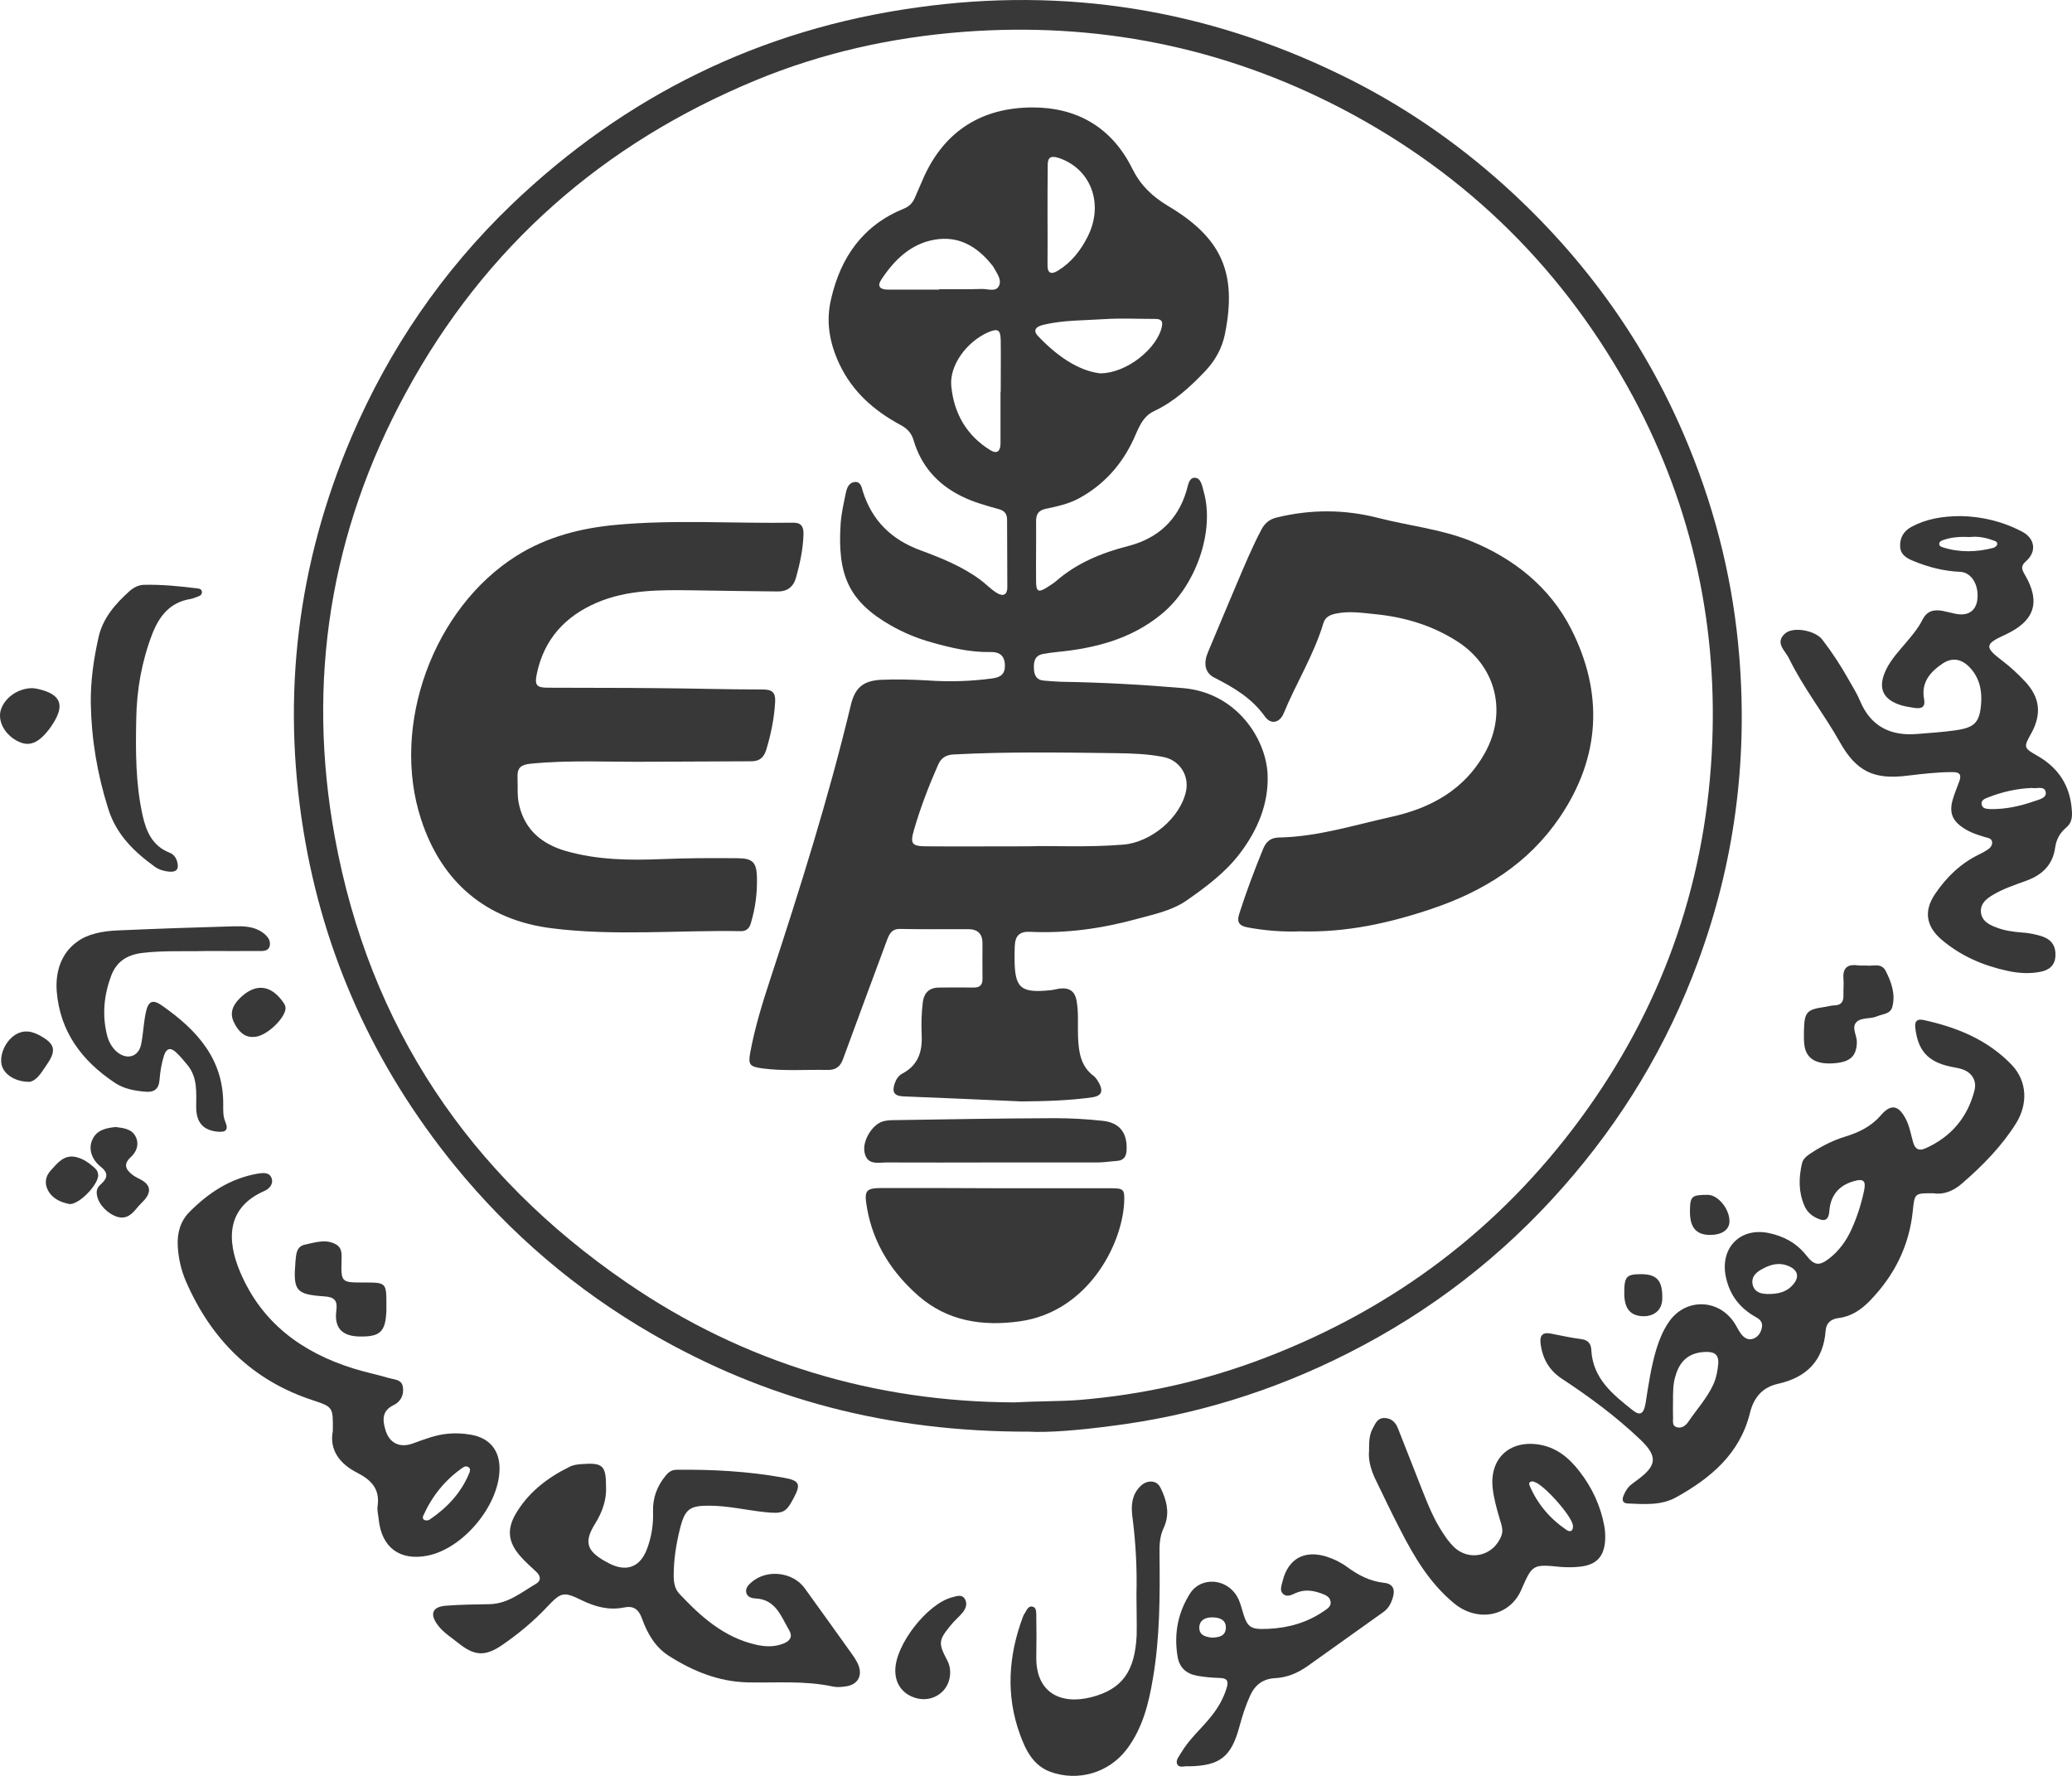 <svg width="70" height="60" viewBox="0 0 70 60" fill="none" xmlns="http://www.w3.org/2000/svg">
<path d="M34.751 48.37C29.987 48.378 25.861 47.276 22.04 45.073C19.465 43.585 17.239 41.687 15.354 39.372C12.653 36.045 10.932 32.271 10.249 28.051C9.507 23.473 10.056 19.03 11.874 14.765C13.151 11.788 14.946 9.16 17.276 6.92C21.127 3.228 25.706 0.98 30.989 0.251C35.982 -0.449 40.754 0.318 45.28 2.521C47.306 3.503 49.153 4.761 50.83 6.272C53.575 8.751 55.675 11.691 57.07 15.122C57.998 17.4 58.569 19.759 58.762 22.215C59.044 25.744 58.592 29.167 57.367 32.487C56.328 35.315 54.8 37.846 52.811 40.101C50.748 42.446 48.322 44.314 45.539 45.721C43.002 47.008 40.316 47.835 37.496 48.184C36.472 48.318 35.441 48.408 34.751 48.37ZM34.268 47.381C35.085 47.336 35.775 47.351 36.465 47.299C38.639 47.12 40.746 46.644 42.772 45.862C47.09 44.202 50.659 41.523 53.412 37.772C56.091 34.117 57.575 30.016 57.827 25.49C58.065 21.226 57.197 17.184 55.171 13.403C52.878 9.16 49.606 5.908 45.339 3.675C41.325 1.583 37.051 0.735 32.539 1.077C30.12 1.263 27.776 1.784 25.527 2.714C20.37 4.851 16.393 8.334 13.715 13.261C11.147 17.98 10.353 23.019 11.31 28.274C12.476 34.668 15.844 39.684 21.179 43.339C25.149 46.063 29.579 47.366 34.268 47.381Z" fill="#383838"/>
<path d="M65.322 40.317C64.691 40.31 64.683 40.31 64.624 40.89C64.505 42.089 64.001 43.093 63.17 43.949C62.88 44.247 62.546 44.478 62.123 44.53C61.864 44.56 61.7 44.694 61.678 44.947C61.604 45.974 61.033 46.539 60.061 46.755C59.534 46.874 59.245 47.224 59.118 47.745C58.777 49.122 57.79 49.941 56.625 50.589C56.113 50.871 55.549 50.819 54.993 50.797C54.822 50.789 54.792 50.685 54.844 50.544C54.904 50.395 54.985 50.254 55.119 50.149C55.178 50.105 55.238 50.06 55.297 50.015C55.987 49.517 56.017 49.204 55.393 48.616C54.592 47.857 53.709 47.202 52.782 46.592C52.344 46.309 52.114 45.914 52.047 45.401C52.01 45.118 52.114 44.999 52.403 45.058C52.745 45.125 53.078 45.2 53.427 45.244C53.657 45.274 53.754 45.408 53.761 45.617C53.813 46.584 54.496 47.12 55.171 47.656C55.408 47.842 55.534 47.768 55.594 47.41C55.69 46.8 55.779 46.182 55.957 45.587C56.054 45.274 56.173 44.977 56.351 44.709C56.915 43.823 58.117 43.86 58.644 44.776C58.703 44.88 58.762 44.999 58.836 45.088C58.933 45.207 59.066 45.289 59.23 45.23C59.393 45.17 59.482 45.036 59.519 44.872C59.563 44.701 59.482 44.589 59.334 44.508C58.792 44.21 58.443 43.771 58.31 43.16C58.094 42.185 58.77 41.463 59.742 41.657C60.254 41.761 60.691 41.992 61.025 42.416C61.292 42.758 61.456 42.781 61.797 42.52C62.123 42.267 62.368 41.932 62.539 41.56C62.739 41.128 62.88 40.682 62.977 40.22C63.044 39.893 62.955 39.811 62.628 39.908C62.123 40.049 61.842 40.392 61.804 40.905C61.782 41.218 61.656 41.292 61.367 41.151C61.181 41.061 61.04 40.927 60.959 40.734C60.758 40.272 60.766 39.796 60.877 39.312C60.914 39.141 61.055 39.044 61.189 38.955C61.552 38.717 61.938 38.523 62.353 38.397C62.806 38.255 63.214 38.062 63.541 37.682C63.889 37.28 64.142 37.34 64.387 37.809C64.513 38.054 64.557 38.33 64.632 38.59C64.698 38.828 64.832 38.895 65.047 38.799C65.915 38.412 66.479 37.749 66.709 36.826C66.783 36.521 66.627 36.238 66.294 36.127C66.168 36.082 66.026 36.067 65.893 36.037C65.129 35.873 64.795 35.494 64.706 34.727C64.676 34.497 64.772 34.422 64.973 34.459C66.108 34.705 67.154 35.129 67.971 35.985C68.49 36.536 68.512 37.303 68.112 37.95C67.622 38.732 66.976 39.387 66.279 39.99C65.982 40.25 65.648 40.369 65.322 40.317ZM56.521 47.358C56.521 47.522 56.514 47.678 56.521 47.842C56.536 47.976 56.462 48.17 56.655 48.222C56.818 48.266 56.952 48.162 57.033 48.043C57.315 47.626 57.664 47.247 57.879 46.785C57.983 46.554 58.028 46.316 58.05 46.071C58.065 45.818 57.968 45.684 57.694 45.676C57.137 45.669 56.781 45.914 56.618 46.443C56.514 46.74 56.521 47.053 56.521 47.358ZM59.697 43.719C60.098 43.726 60.372 43.644 60.58 43.398C60.795 43.145 60.743 42.915 60.439 42.781C60.142 42.647 59.853 42.706 59.586 42.848C59.363 42.959 59.141 43.116 59.215 43.421C59.296 43.696 59.549 43.711 59.697 43.719Z" fill="#383838"/>
<path d="M66.264 17.437C66.932 17.452 67.644 17.608 68.319 17.965C68.75 18.196 68.816 18.635 68.445 18.963C68.267 19.119 68.297 19.223 68.394 19.395C68.957 20.34 68.742 20.987 67.733 21.449C67.05 21.761 67.036 21.866 67.659 22.334C67.933 22.543 68.186 22.781 68.423 23.034C68.92 23.57 68.98 24.128 68.624 24.776C68.364 25.245 68.356 25.267 68.831 25.535C69.558 25.952 69.944 26.562 69.996 27.396C70.011 27.619 69.989 27.805 69.803 27.962C69.596 28.133 69.469 28.363 69.432 28.631C69.351 29.234 68.98 29.569 68.438 29.763C68.067 29.897 67.689 30.023 67.347 30.224C67.117 30.358 66.895 30.522 66.924 30.827C66.954 31.11 67.184 31.236 67.421 31.326C67.696 31.437 67.993 31.482 68.29 31.504C68.534 31.519 68.779 31.564 69.017 31.646C69.321 31.758 69.462 31.981 69.44 32.308C69.418 32.643 69.202 32.785 68.913 32.837C68.557 32.904 68.201 32.881 67.844 32.807C67.006 32.628 66.242 32.301 65.589 31.743C65.062 31.289 64.988 30.768 65.381 30.194C65.759 29.636 66.242 29.167 66.858 28.87C66.947 28.825 67.036 28.78 67.117 28.728C67.214 28.669 67.303 28.587 67.303 28.468C67.295 28.319 67.162 28.311 67.058 28.282C66.806 28.207 66.561 28.125 66.346 27.984C65.952 27.731 65.841 27.448 65.975 27.001C66.034 26.8 66.115 26.607 66.19 26.406C66.271 26.183 66.219 26.086 65.967 26.086C65.455 26.086 64.958 26.145 64.453 26.205C63.311 26.354 62.71 26.064 62.153 25.066C61.611 24.106 60.921 23.235 60.439 22.245C60.313 21.985 59.949 21.717 60.306 21.404C60.58 21.159 61.322 21.3 61.56 21.605C61.894 22.037 62.19 22.491 62.457 22.967C62.591 23.205 62.739 23.436 62.843 23.689C63.207 24.553 63.882 24.873 64.772 24.798C65.188 24.761 65.611 24.739 66.026 24.679C66.709 24.59 66.887 24.419 66.932 23.741C66.961 23.287 66.858 22.855 66.509 22.513C66.242 22.253 65.937 22.215 65.633 22.416C65.21 22.699 64.899 23.056 65.002 23.615C65.054 23.883 64.928 23.95 64.698 23.92C64.55 23.898 64.401 23.875 64.26 23.838C63.6 23.645 63.422 23.243 63.719 22.625C63.889 22.275 64.157 21.992 64.401 21.702C64.602 21.464 64.802 21.226 64.943 20.95C65.091 20.645 65.322 20.585 65.618 20.637C65.767 20.667 65.908 20.704 66.049 20.734C66.464 20.824 66.739 20.66 66.798 20.288C66.872 19.796 66.62 19.342 66.227 19.32C65.678 19.298 65.151 19.164 64.646 18.955C64.424 18.866 64.209 18.747 64.194 18.471C64.179 18.174 64.312 17.943 64.572 17.802C65.069 17.534 65.611 17.437 66.264 17.437ZM68.638 26.622C68.126 26.644 67.644 26.756 67.184 26.934C67.073 26.979 66.917 27.024 66.947 27.18C66.976 27.329 67.125 27.329 67.251 27.336C67.748 27.344 68.238 27.239 68.705 27.076C68.868 27.016 69.143 26.972 69.113 26.771C69.076 26.532 68.802 26.659 68.638 26.622ZM66.546 18.144C66.242 18.129 65.945 18.144 65.663 18.241C65.596 18.263 65.514 18.293 65.514 18.382C65.514 18.449 65.589 18.479 65.641 18.494C66.205 18.672 66.776 18.658 67.347 18.509C67.399 18.494 67.466 18.442 67.473 18.39C67.488 18.3 67.399 18.278 67.332 18.256C67.073 18.159 66.813 18.114 66.546 18.144Z" fill="#383838"/>
<path d="M20.474 50.224C20.497 50.656 20.356 51.08 20.103 51.482C19.703 52.129 19.821 52.434 20.593 52.829C21.172 53.119 21.632 52.948 21.862 52.323C22.01 51.928 22.077 51.504 22.062 51.08C22.047 50.611 22.196 50.209 22.493 49.852C22.596 49.725 22.7 49.658 22.864 49.658C24.073 49.643 25.283 49.71 26.477 49.926C27.019 50.023 27.063 50.142 26.811 50.618C26.551 51.11 26.455 51.154 25.824 51.087C25.201 51.02 24.585 50.871 23.947 50.871C23.309 50.871 23.146 50.983 22.982 51.608C22.849 52.137 22.76 52.673 22.76 53.223C22.76 53.454 22.789 53.678 22.953 53.849C23.68 54.623 24.459 55.322 25.542 55.568C25.861 55.642 26.173 55.65 26.485 55.523C26.7 55.434 26.782 55.285 26.663 55.084C26.388 54.615 26.21 54.035 25.52 54.005C25.387 53.998 25.231 53.953 25.208 53.789C25.186 53.64 25.297 53.536 25.401 53.447C25.921 53.008 26.782 53.112 27.182 53.655C27.716 54.4 28.258 55.144 28.785 55.888C28.866 56 28.941 56.119 28.993 56.238C29.148 56.61 28.985 56.915 28.584 56.975C28.436 56.997 28.28 57.012 28.139 56.982C27.182 56.774 26.218 56.863 25.26 56.841C24.281 56.819 23.405 56.461 22.589 55.94C22.137 55.65 21.869 55.188 21.691 54.69C21.58 54.377 21.409 54.243 21.083 54.31C20.571 54.414 20.111 54.288 19.651 54.065C19.042 53.767 18.961 53.789 18.493 54.28C18.033 54.772 17.521 55.196 16.972 55.575C16.393 55.97 16.037 55.955 15.488 55.516C15.251 55.322 14.976 55.159 14.79 54.906C14.509 54.533 14.605 54.288 15.058 54.251C15.547 54.213 16.044 54.206 16.542 54.199C17.165 54.184 17.618 53.797 18.115 53.506C18.285 53.402 18.271 53.246 18.115 53.104C17.929 52.926 17.729 52.755 17.558 52.554C17.18 52.114 17.12 51.69 17.402 51.184C17.825 50.44 18.478 49.934 19.235 49.561C19.361 49.494 19.517 49.472 19.666 49.465C20.363 49.413 20.474 49.517 20.474 50.224Z" fill="#383838"/>
<path d="M11.244 48.348C11.251 47.552 11.259 47.537 10.583 47.314C8.521 46.644 7.133 45.252 6.28 43.287C6.116 42.907 6.027 42.505 6.005 42.096C5.983 41.664 6.087 41.262 6.406 40.942C7.051 40.295 7.779 39.818 8.691 39.655C8.877 39.625 9.099 39.595 9.174 39.803C9.248 40.005 9.099 40.168 8.921 40.243C7.66 40.801 7.652 41.888 8.112 42.974C8.84 44.694 10.197 45.691 11.934 46.234C12.335 46.361 12.75 46.443 13.151 46.562C13.329 46.614 13.574 46.606 13.611 46.86C13.655 47.135 13.529 47.366 13.292 47.477C12.906 47.663 12.921 47.969 13.017 48.296C13.143 48.75 13.492 48.929 13.937 48.773C14.331 48.631 14.716 48.475 15.147 48.438C15.414 48.415 15.666 48.43 15.918 48.475C16.549 48.586 16.89 49.011 16.876 49.651C16.853 50.879 15.636 52.33 14.434 52.561C13.499 52.74 12.891 52.278 12.794 51.333C12.78 51.184 12.735 51.035 12.757 50.886C12.839 50.313 12.55 50.008 12.075 49.762C11.481 49.465 11.118 48.988 11.244 48.348ZM14.412 51.37C14.442 51.363 14.486 51.363 14.516 51.34C15.11 50.938 15.585 50.432 15.859 49.755C15.881 49.695 15.896 49.628 15.844 49.584C15.777 49.524 15.696 49.539 15.636 49.584C15.043 49.993 14.605 50.536 14.308 51.191C14.264 51.281 14.279 51.363 14.412 51.37Z" fill="#383838"/>
<path d="M46.252 49.018C46.252 48.735 46.252 48.482 46.378 48.259C46.467 48.095 46.534 47.909 46.764 47.909C47.001 47.909 47.15 48.05 47.231 48.266C47.498 48.944 47.766 49.628 48.033 50.306C48.233 50.812 48.433 51.318 48.738 51.779C48.842 51.943 48.96 52.107 49.101 52.248C49.628 52.777 50.467 52.576 50.726 51.876C50.8 51.675 50.711 51.482 50.659 51.296C50.563 50.961 50.467 50.633 50.429 50.283C50.318 49.294 50.978 48.661 51.965 48.802C52.574 48.892 53.004 49.249 53.36 49.71C53.783 50.254 54.073 50.871 54.199 51.556C54.228 51.712 54.236 51.876 54.228 52.04C54.191 52.606 53.924 52.874 53.368 52.933C53.16 52.956 52.952 52.956 52.737 52.941C51.772 52.844 51.772 52.851 51.387 53.73C50.993 54.615 49.917 54.824 49.123 54.169C48.3 53.491 47.773 52.598 47.298 51.668C47.001 51.095 46.727 50.514 46.445 49.934C46.304 49.621 46.222 49.308 46.252 49.018ZM51.802 50.053C51.683 50.045 51.631 50.09 51.683 50.209C51.95 50.827 52.373 51.318 52.922 51.69C53.063 51.787 53.16 51.712 53.138 51.534C53.101 51.214 52.136 50.135 51.832 50.068C51.824 50.06 51.817 50.053 51.802 50.053Z" fill="#383838"/>
<path d="M40.153 59.677C40.034 59.654 39.863 59.744 39.782 59.624C39.693 59.483 39.834 59.349 39.9 59.223C40.182 58.746 40.605 58.389 40.939 57.965C41.162 57.682 41.34 57.369 41.444 57.019C41.51 56.796 41.459 56.699 41.214 56.692C40.954 56.684 40.694 56.662 40.442 56.617C40.078 56.55 39.841 56.342 39.782 55.962C39.655 55.196 39.796 54.474 40.212 53.826C40.583 53.261 41.444 53.328 41.792 53.938C41.874 54.072 41.919 54.236 41.963 54.385C42.134 54.98 42.215 55.062 42.846 55.032C43.521 55.002 44.159 54.824 44.731 54.429C44.842 54.355 44.976 54.273 44.953 54.117C44.931 53.945 44.775 53.886 44.634 53.834C44.345 53.73 44.063 53.692 43.766 53.826C43.64 53.886 43.477 53.968 43.351 53.856C43.224 53.745 43.291 53.581 43.328 53.432C43.514 52.665 44.056 52.36 44.812 52.591C45.065 52.673 45.295 52.784 45.51 52.941C45.881 53.216 46.282 53.424 46.756 53.477C47.061 53.506 47.142 53.7 47.053 53.983C46.994 54.176 46.905 54.347 46.734 54.466C45.888 55.069 45.042 55.672 44.197 56.275C43.855 56.521 43.492 56.677 43.069 56.699C42.675 56.722 42.408 56.915 42.238 57.28C42.082 57.622 41.97 57.972 41.874 58.329C41.599 59.357 41.214 59.662 40.153 59.677ZM40.939 55.33C41.184 55.322 41.399 55.278 41.414 55.01C41.429 54.712 41.176 54.645 40.961 54.645C40.754 54.638 40.523 54.719 40.516 54.987C40.516 55.263 40.739 55.3 40.939 55.33Z" fill="#383838"/>
<path d="M38.394 53.871C38.416 53 38.372 52.137 38.26 51.273C38.216 50.938 38.216 50.603 38.438 50.313C38.565 50.149 38.728 50.03 38.943 50.06C39.143 50.09 39.203 50.254 39.277 50.417C39.448 50.819 39.507 51.214 39.307 51.638C39.181 51.906 39.166 52.211 39.173 52.516C39.188 53.916 39.188 55.322 38.95 56.707C38.809 57.555 38.602 58.382 38.075 59.089C37.474 59.892 36.428 60.205 35.485 59.863C34.899 59.647 34.647 59.118 34.461 58.605C33.972 57.273 34.068 55.925 34.565 54.608C34.58 54.571 34.595 54.541 34.617 54.511C34.684 54.414 34.728 54.251 34.877 54.28C35.025 54.31 35.003 54.474 35.01 54.593C35.018 55.054 35.018 55.508 35.01 55.97C34.988 57.191 35.834 57.607 36.873 57.34C37.912 57.072 38.342 56.469 38.401 55.248C38.409 54.786 38.394 54.325 38.394 53.871Z" fill="#383838"/>
<path d="M7.014 32.13C6.272 32.152 5.53 32.107 4.796 32.197C4.284 32.264 3.942 32.487 3.757 32.963C3.512 33.618 3.445 34.288 3.616 34.973C3.668 35.189 3.779 35.39 3.95 35.539C4.284 35.821 4.677 35.71 4.766 35.293C4.84 34.943 4.848 34.578 4.922 34.229C5.003 33.819 5.152 33.745 5.486 33.983C6.651 34.802 7.563 35.784 7.541 37.34C7.541 37.526 7.534 37.712 7.608 37.891C7.734 38.188 7.623 38.263 7.333 38.233C6.866 38.181 6.628 37.928 6.628 37.399C6.628 36.916 6.68 36.432 6.354 36.008C6.22 35.844 6.087 35.68 5.931 35.539C5.753 35.382 5.619 35.427 5.545 35.65C5.456 35.926 5.412 36.201 5.389 36.491C5.367 36.774 5.226 36.908 4.929 36.886C4.551 36.856 4.187 36.789 3.876 36.581C2.77 35.844 2.028 34.861 1.917 33.499C1.865 32.837 2.065 32.204 2.607 31.817C2.97 31.549 3.467 31.46 3.942 31.437C5.263 31.378 6.584 31.333 7.905 31.296C8.231 31.289 8.58 31.296 8.869 31.504C9.025 31.616 9.166 31.772 9.107 31.973C9.055 32.159 8.84 32.13 8.691 32.13C8.127 32.137 7.571 32.13 7.014 32.13Z" fill="#383838"/>
<path d="M3.067 23.756C3.059 23.004 3.163 22.275 3.326 21.546C3.467 20.89 3.898 20.399 4.38 19.968C4.514 19.849 4.677 19.767 4.848 19.759C5.456 19.744 6.057 19.804 6.658 19.878C6.732 19.886 6.814 19.901 6.821 19.997C6.829 20.087 6.762 20.131 6.688 20.154C6.606 20.183 6.525 20.221 6.443 20.236C5.753 20.347 5.389 20.794 5.144 21.419C4.788 22.349 4.618 23.302 4.603 24.292C4.58 25.386 4.58 26.473 4.818 27.552C4.944 28.11 5.159 28.587 5.731 28.81C5.849 28.855 5.931 28.951 5.975 29.078C6.05 29.316 6.013 29.473 5.716 29.45C5.538 29.435 5.374 29.383 5.233 29.286C4.536 28.78 3.935 28.207 3.66 27.336C3.289 26.168 3.089 24.984 3.067 23.756Z" fill="#383838"/>
<path d="M63.051 32.621C63.259 32.658 63.563 32.509 63.711 32.814C63.904 33.194 64.045 33.603 63.927 34.028C63.86 34.266 63.593 34.258 63.407 34.34C63.185 34.437 62.873 34.363 62.71 34.541C62.546 34.727 62.739 34.988 62.732 35.218C62.717 35.695 62.502 35.888 61.931 35.926C61.344 35.963 61.018 35.762 60.959 35.308C60.936 35.152 60.944 34.988 60.944 34.824C60.959 34.191 61.033 34.109 61.649 34.02C61.76 34.005 61.864 33.968 61.975 33.968C62.22 33.961 62.287 33.827 62.279 33.603C62.272 33.432 62.294 33.254 62.279 33.082C62.25 32.733 62.383 32.569 62.747 32.614C62.843 32.628 62.932 32.621 63.051 32.621Z" fill="#383838"/>
<path d="M12.283 43.331C13.054 43.331 13.054 43.331 13.054 44.098C13.054 44.158 13.054 44.225 13.054 44.284C13.024 44.999 12.847 45.17 12.134 45.155C11.555 45.14 11.288 44.865 11.362 44.284C11.407 43.949 11.31 43.823 10.962 43.8C9.99 43.733 9.901 43.614 9.982 42.617C10.005 42.379 10.012 42.111 10.301 42.051C10.658 41.977 11.028 41.843 11.377 42.059C11.54 42.163 11.548 42.356 11.54 42.528C11.518 43.331 11.518 43.331 12.283 43.331Z" fill="#383838"/>
<path d="M30.247 56.424C30.254 55.561 31.33 54.184 32.161 53.968C32.309 53.931 32.495 53.849 32.599 54.027C32.695 54.191 32.621 54.37 32.502 54.504C32.384 54.645 32.235 54.764 32.124 54.906C31.701 55.419 31.694 55.516 32.005 56.104C32.169 56.416 32.117 56.841 31.879 57.109C31.619 57.399 31.211 57.488 30.833 57.332C30.454 57.183 30.239 56.848 30.247 56.424Z" fill="#383838"/>
<path d="M3.905 38.077C4.18 38.114 4.462 38.136 4.595 38.426C4.707 38.687 4.603 38.925 4.417 39.096C4.15 39.342 4.254 39.521 4.484 39.699C4.573 39.766 4.677 39.811 4.773 39.863C5.078 40.034 5.115 40.258 4.892 40.526C4.803 40.63 4.699 40.719 4.618 40.823C4.417 41.076 4.202 41.233 3.853 41.069C3.519 40.913 3.267 40.585 3.267 40.28C3.267 40.138 3.356 40.057 3.445 39.975C3.653 39.781 3.638 39.602 3.408 39.424C3.096 39.178 2.978 38.814 3.119 38.508C3.267 38.173 3.579 38.114 3.905 38.077Z" fill="#383838"/>
<path d="M1.108 23.25C1.138 23.258 1.197 23.258 1.256 23.272C2.058 23.444 2.213 23.816 1.761 24.493C1.724 24.545 1.694 24.597 1.657 24.642C1.301 25.103 0.997 25.23 0.633 25.059C0.195 24.858 -0.072 24.411 0.017 24.024C0.128 23.592 0.603 23.243 1.108 23.25Z" fill="#383838"/>
<path d="M0.997 36.551C0.544 36.551 0.188 36.335 0.076 36.045C-0.035 35.747 0.114 35.3 0.403 35.047C0.692 34.794 1.004 34.802 1.323 34.973C1.865 35.263 1.924 35.486 1.56 36C1.397 36.238 1.249 36.506 0.997 36.551Z" fill="#383838"/>
<path d="M8.58 35.032C8.253 35.062 8.038 34.831 7.897 34.526C7.749 34.214 7.875 33.953 8.098 33.73C8.624 33.209 9.151 33.261 9.574 33.871C9.619 33.938 9.648 33.998 9.648 34.072C9.626 34.415 8.981 35.032 8.58 35.032Z" fill="#383838"/>
<path d="M2.362 40.682C2.08 40.63 1.79 40.518 1.627 40.228C1.494 39.99 1.531 39.744 1.716 39.543C1.946 39.29 2.169 38.992 2.584 39.096C2.829 39.156 3.03 39.305 3.215 39.476C3.282 39.535 3.312 39.617 3.319 39.707C3.312 40.027 2.703 40.674 2.362 40.682Z" fill="#383838"/>
<path d="M55.46 43.049C55.987 43.056 56.173 43.279 56.158 43.882C56.15 44.24 55.913 44.463 55.542 44.47C55.089 44.47 54.874 44.225 54.874 43.696C54.874 43.123 54.941 43.049 55.46 43.049Z" fill="#383838"/>
<path d="M57.093 40.905C57.1 40.414 57.152 40.369 57.694 40.369C58.042 40.369 58.428 40.846 58.428 41.255C58.428 41.553 58.176 41.724 57.761 41.724C57.293 41.716 57.085 41.463 57.093 40.905Z" fill="#383838"/>
<path d="M34.513 37.213C33.178 37.154 31.849 37.094 30.514 37.042C30.195 37.027 30.135 36.886 30.224 36.61C30.276 36.462 30.358 36.335 30.491 36.268C31.026 35.985 31.167 35.516 31.137 34.958C31.122 34.601 31.13 34.243 31.174 33.879C31.219 33.514 31.412 33.358 31.768 33.365C32.139 33.365 32.51 33.358 32.881 33.365C33.096 33.373 33.2 33.283 33.192 33.06C33.185 32.666 33.192 32.264 33.192 31.869C33.192 31.549 33.029 31.393 32.71 31.393C31.946 31.393 31.174 31.4 30.41 31.385C30.12 31.378 30.039 31.564 29.957 31.787C29.468 33.112 28.97 34.437 28.488 35.762C28.392 36.037 28.243 36.156 27.946 36.149C27.219 36.134 26.485 36.194 25.758 36.097C25.327 36.037 25.268 35.978 25.349 35.546C25.505 34.705 25.758 33.886 26.025 33.075C27.026 30.023 27.991 26.964 28.74 23.838C28.881 23.235 29.156 22.997 29.779 22.967C30.299 22.945 30.818 22.96 31.337 22.989C32.072 23.042 32.792 23.019 33.519 22.922C33.808 22.885 33.964 22.774 33.949 22.454C33.934 22.119 33.727 22.022 33.46 22.029C32.784 22.044 32.131 21.888 31.493 21.709C31.003 21.575 30.536 21.382 30.091 21.129C28.674 20.317 28.288 19.424 28.399 17.712C28.421 17.355 28.503 17.005 28.577 16.648C28.614 16.477 28.681 16.298 28.889 16.283C29.082 16.276 29.111 16.469 29.148 16.596C29.46 17.593 30.12 18.233 31.093 18.591C31.797 18.851 32.502 19.134 33.118 19.588C33.304 19.729 33.467 19.901 33.667 20.027C33.868 20.154 34.031 20.124 34.031 19.834C34.031 19.074 34.023 18.323 34.023 17.564C34.023 17.348 33.927 17.251 33.734 17.199C33.304 17.08 32.873 16.961 32.473 16.76C31.664 16.358 31.115 15.732 30.863 14.869C30.788 14.616 30.633 14.467 30.417 14.355C29.527 13.872 28.8 13.239 28.355 12.294C28.021 11.579 27.895 10.857 28.08 10.091C28.407 8.676 29.163 7.605 30.544 7.046C30.721 6.972 30.825 6.86 30.9 6.697C31.003 6.458 31.107 6.22 31.211 5.982C31.924 4.404 33.192 3.637 34.869 3.63C36.376 3.623 37.563 4.3 38.253 5.699C38.528 6.25 38.906 6.622 39.448 6.95C41.243 8.014 41.807 9.183 41.384 11.281C41.288 11.765 41.05 12.19 40.709 12.547C40.205 13.075 39.663 13.574 38.995 13.887C38.579 14.08 38.461 14.489 38.29 14.854C37.889 15.71 37.288 16.38 36.457 16.834C36.101 17.028 35.715 17.109 35.329 17.191C35.092 17.243 35.003 17.363 35.003 17.601C35.01 18.285 34.995 18.963 35.003 19.648C35.003 19.99 35.085 20.027 35.367 19.849C35.47 19.782 35.582 19.715 35.671 19.64C36.376 19.022 37.214 18.68 38.112 18.449C39.099 18.196 39.789 17.586 40.086 16.573C40.138 16.41 40.16 16.134 40.368 16.142C40.575 16.149 40.613 16.417 40.664 16.603C41.05 17.951 40.397 19.804 39.24 20.749C38.208 21.598 36.992 21.903 35.708 22.029C35.552 22.044 35.389 22.067 35.233 22.096C34.966 22.148 34.921 22.342 34.929 22.573C34.936 22.818 35.018 22.982 35.285 22.997C35.47 23.012 35.656 23.027 35.841 23.034C37.229 23.056 38.602 23.131 39.982 23.25C41.755 23.406 42.764 24.932 42.824 26.153C42.868 27.158 42.482 28.051 41.889 28.832C41.399 29.48 40.746 29.964 40.086 30.425C39.589 30.768 38.995 30.887 38.424 31.043C37.236 31.37 36.027 31.542 34.795 31.482C34.439 31.467 34.298 31.623 34.283 31.951C34.276 32.085 34.276 32.226 34.276 32.36C34.276 33.388 34.469 33.559 35.493 33.455C35.589 33.447 35.686 33.417 35.782 33.402C36.123 33.358 36.324 33.484 36.376 33.842C36.443 34.236 36.405 34.63 36.42 35.032C36.443 35.539 36.502 36.022 36.954 36.357C37.036 36.424 37.095 36.529 37.147 36.625C37.266 36.871 37.214 37.02 36.917 37.072C36.123 37.184 35.322 37.206 34.513 37.213ZM34.743 28.594C35.515 28.564 36.739 28.639 37.964 28.535C38.891 28.453 39.885 27.627 40.071 26.718C40.175 26.19 39.848 25.691 39.322 25.58C38.772 25.468 38.216 25.453 37.667 25.446C35.849 25.423 34.038 25.394 32.22 25.49C31.946 25.505 31.79 25.61 31.686 25.855C31.375 26.562 31.1 27.277 30.885 28.014C30.736 28.52 30.796 28.594 31.337 28.594C32.317 28.602 33.304 28.594 34.743 28.594ZM37.162 12.614C38.082 12.614 39.114 11.75 39.255 11.021C39.299 10.79 39.158 10.775 38.995 10.775C38.431 10.775 37.86 10.746 37.296 10.783C36.62 10.828 35.938 10.813 35.27 10.969C35.04 11.021 34.855 11.133 35.077 11.363C35.7 12.018 36.42 12.524 37.162 12.614ZM31.731 9.785C31.731 9.778 31.731 9.778 31.731 9.771C32.213 9.771 32.695 9.778 33.17 9.763C33.37 9.756 33.645 9.875 33.749 9.659C33.853 9.436 33.667 9.22 33.556 9.011C33.541 8.989 33.526 8.967 33.511 8.952C33.007 8.319 32.369 7.947 31.545 8.103C30.751 8.252 30.202 8.795 29.772 9.45C29.623 9.674 29.735 9.785 29.994 9.785C30.573 9.785 31.152 9.785 31.731 9.785ZM33.801 13.239H33.808C33.808 12.659 33.816 12.078 33.808 11.497C33.801 11.133 33.712 11.088 33.378 11.229C32.658 11.549 32.065 12.346 32.139 13.053C32.228 13.968 32.658 14.72 33.46 15.211C33.69 15.353 33.801 15.234 33.801 14.981C33.801 14.4 33.801 13.82 33.801 13.239ZM35.389 7.27C35.389 7.828 35.396 8.379 35.389 8.937C35.381 9.242 35.515 9.287 35.752 9.138C36.198 8.862 36.509 8.461 36.739 8.007C37.311 6.89 36.851 5.692 35.76 5.334C35.5 5.253 35.389 5.312 35.396 5.595C35.389 6.153 35.389 6.711 35.389 7.27Z" fill="#383838"/>
<path d="M21.958 25.736C20.615 25.751 19.265 25.669 17.922 25.803C17.61 25.833 17.469 25.937 17.484 26.257C17.499 26.577 17.462 26.905 17.543 27.217C17.744 28.058 18.323 28.52 19.109 28.75C20.17 29.056 21.261 29.07 22.344 29.026C23.212 28.989 24.073 28.989 24.941 28.996C25.424 29.003 25.557 29.137 25.572 29.621C25.587 30.157 25.52 30.686 25.364 31.199C25.312 31.378 25.201 31.467 25.015 31.46C22.893 31.423 20.756 31.631 18.642 31.363C16.438 31.088 14.924 29.822 14.227 27.686C13.188 24.515 14.635 20.548 17.454 18.777C18.471 18.137 19.614 17.846 20.786 17.735C22.782 17.549 24.793 17.69 26.789 17.66C27.071 17.653 27.152 17.794 27.145 18.055C27.13 18.553 27.026 19.037 26.893 19.514C26.804 19.834 26.588 19.99 26.27 19.983C25.32 19.975 24.363 19.96 23.413 19.945C22.314 19.93 21.201 19.916 20.163 20.362C19.102 20.816 18.382 21.59 18.137 22.759C18.055 23.146 18.122 23.235 18.508 23.235C19.732 23.243 20.957 23.235 22.181 23.25C23.383 23.258 24.578 23.295 25.78 23.295C26.084 23.295 26.203 23.399 26.188 23.704C26.158 24.262 26.047 24.806 25.884 25.341C25.795 25.617 25.639 25.729 25.342 25.721C24.207 25.721 23.086 25.736 21.958 25.736Z" fill="#383838"/>
<path d="M43.922 31.467C43.351 31.489 42.75 31.445 42.148 31.333C41.874 31.281 41.77 31.162 41.867 30.872C42.104 30.128 42.379 29.398 42.675 28.676C42.779 28.43 42.928 28.304 43.202 28.296C44.501 28.274 45.732 27.88 46.979 27.604C48.315 27.314 49.465 26.696 50.162 25.446C50.926 24.076 50.556 22.521 49.235 21.672C48.389 21.129 47.447 20.846 46.445 20.749C46 20.704 45.569 20.637 45.117 20.734C44.909 20.779 44.768 20.861 44.709 21.054C44.389 22.126 43.788 23.079 43.365 24.106C43.239 24.411 42.943 24.5 42.735 24.21C42.289 23.585 41.681 23.228 41.021 22.893C40.687 22.722 40.664 22.387 40.806 22.044C41.125 21.278 41.451 20.511 41.77 19.752C42.037 19.127 42.297 18.494 42.616 17.891C42.735 17.668 42.891 17.541 43.143 17.482C44.285 17.206 45.413 17.206 46.556 17.497C47.587 17.764 48.648 17.869 49.65 18.263C51.134 18.859 52.359 19.834 53.078 21.248C54.176 23.406 54.08 25.58 52.685 27.627C51.631 29.175 50.125 30.113 48.381 30.701C46.957 31.184 45.488 31.512 43.922 31.467Z" fill="#383838"/>
<path d="M33.623 40.146C34.921 40.146 36.212 40.146 37.511 40.146C37.964 40.146 38.001 40.176 37.978 40.637C37.897 42.111 36.71 44.329 34.454 44.642C33.192 44.82 32.013 44.634 31.041 43.793C30.143 43.011 29.497 42.022 29.29 40.808C29.186 40.205 29.245 40.138 29.838 40.138C31.1 40.138 32.361 40.138 33.623 40.146C33.623 40.138 33.623 40.138 33.623 40.146Z" fill="#383838"/>
<path d="M33.549 39.275C32.346 39.275 31.152 39.282 29.957 39.275C29.668 39.275 29.297 39.379 29.208 38.94C29.126 38.553 29.46 38.002 29.816 37.891C29.92 37.861 30.032 37.846 30.143 37.846C31.968 37.816 33.801 37.786 35.626 37.779C36.168 37.779 36.71 37.809 37.251 37.868C37.83 37.928 38.09 38.278 38.06 38.858C38.053 39.081 37.956 39.208 37.734 39.223C37.511 39.238 37.288 39.275 37.073 39.275C35.901 39.275 34.721 39.275 33.549 39.275Z" fill="#383838"/>
</svg>
